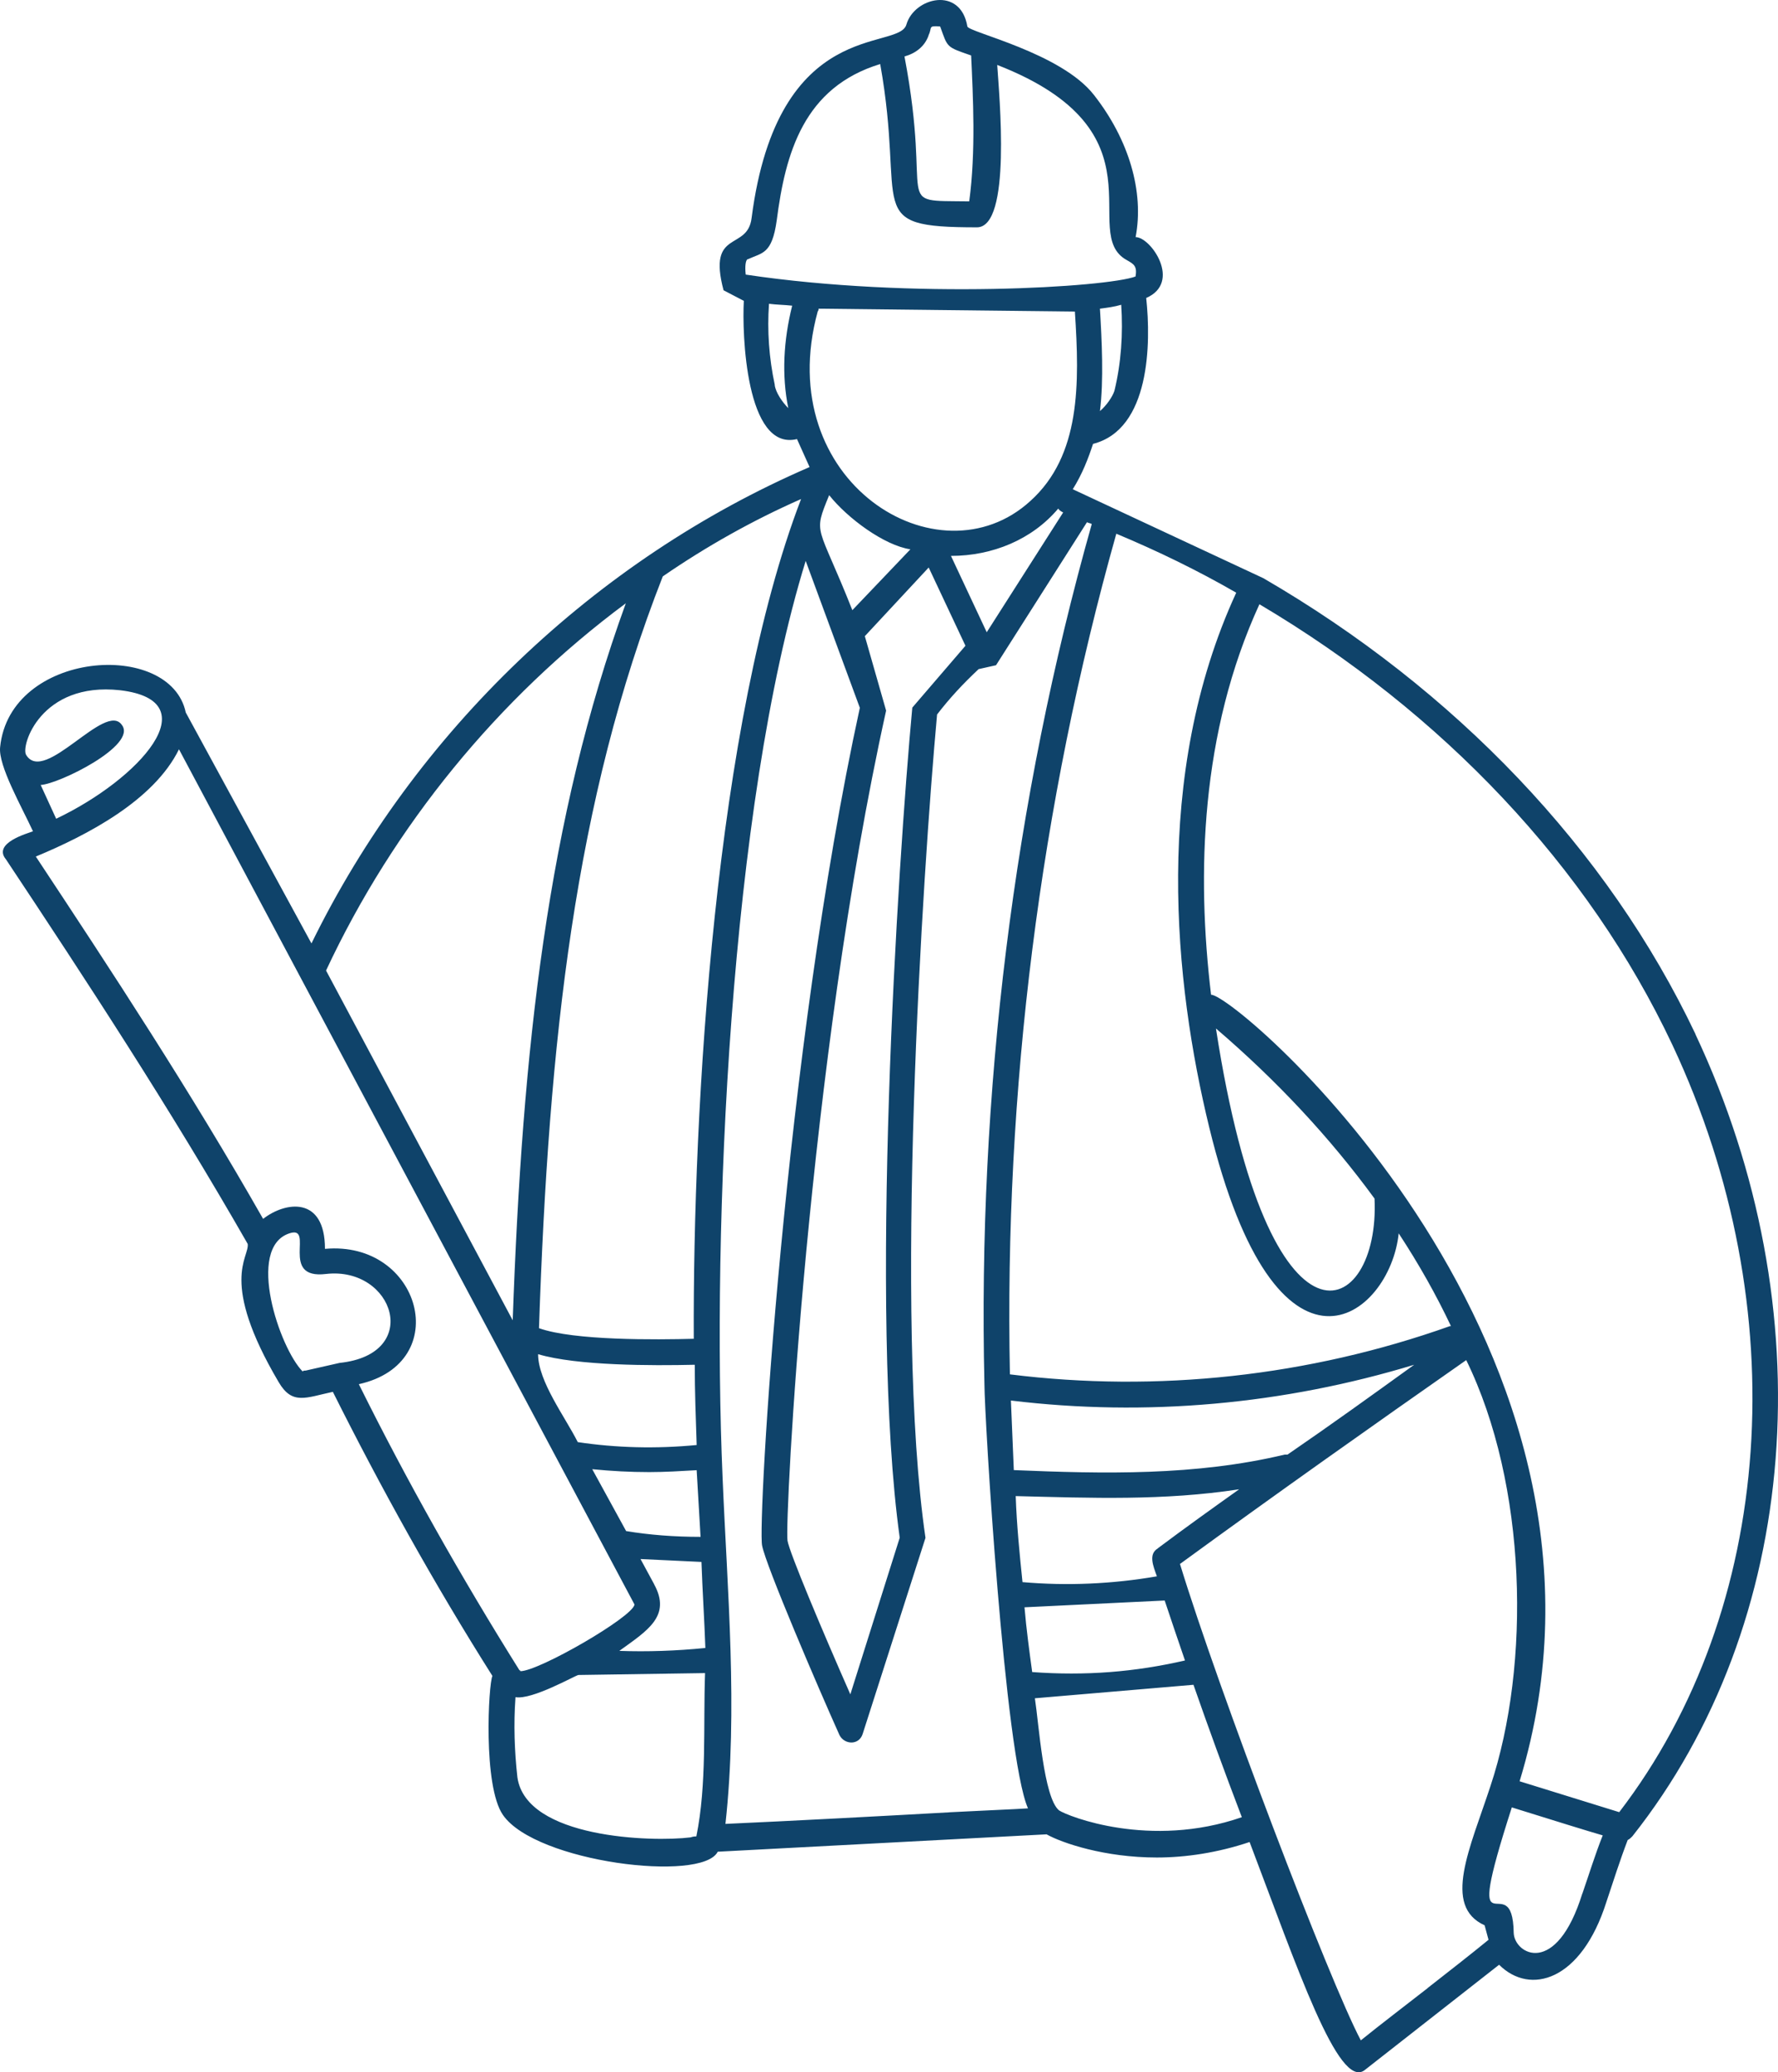 <svg xmlns="http://www.w3.org/2000/svg" width="127" height="148" viewBox="0 0 127 148" fill="none"><path fill-rule="evenodd" clip-rule="evenodd" d="M121.111 73.867C114.824 60.613 103.911 49.23 90.237 41.293L76.626 34.941C77.319 33.835 77.733 32.736 78.075 31.701C82.15 30.666 82.222 24.521 81.872 21.281C84.427 20.174 82.215 16.934 81.115 16.934C81.736 13.694 80.63 9.961 78.146 6.792C75.798 3.759 69.168 2.303 69.097 1.889C68.611 -1.009 65.3 -0.181 64.743 1.753C64.193 3.687 55.557 1.132 53.687 15.557C53.409 17.969 50.511 16.313 51.682 20.731L53.131 21.488C52.995 23.764 53.266 32.25 56.928 31.358L57.827 33.357C42.489 39.98 29.642 52.271 22.247 67.379L13.269 50.886C12.162 45.64 0.693 46.468 0.008 53.369C-0.128 54.682 1.528 57.58 2.356 59.372C2.013 59.507 -0.549 60.2 0.422 61.37C6.153 69.999 12.163 79.177 17.694 88.841C17.829 89.805 15.624 91.46 19.906 98.712C20.877 100.367 21.84 99.818 23.775 99.404C27.229 106.305 31.026 113.136 35.173 119.694C34.894 120.244 34.48 127.559 35.929 129.629C38.278 133.012 50.161 134.461 51.267 132.248L74.755 131.006C75.861 131.627 78.901 132.662 82.627 132.662C84.697 132.662 86.981 132.32 89.257 131.556C92.64 140.456 95.609 149.292 97.479 147.843L107.079 140.321C109.291 142.526 112.953 141.491 114.744 135.831C115.229 134.382 115.708 132.862 116.264 131.413C116.4 131.342 116.471 131.278 116.607 131.135C128.626 115.954 130.353 93.522 121.096 73.851L121.111 73.867ZM119.456 74.624C128.298 93.465 126.778 114.928 115.659 129.423L108.543 127.217C117.935 96.434 88.373 71.041 86.504 71.041C85.469 62.412 85.748 52.335 89.959 43.155C103.012 50.885 113.444 61.861 119.456 74.624ZM79.738 38.118C82.707 39.36 85.54 40.737 88.302 42.329C82.293 55.376 83.884 70.278 86.368 80.492C91.207 100.369 99.286 94.088 99.907 88.086C101.356 90.291 102.598 92.504 103.64 94.709H103.569C93.484 98.299 82.636 99.469 72.137 98.156C71.723 77.937 74.278 57.503 79.738 38.112L79.738 38.118ZM98.181 85.601C98.595 94.159 90.651 98.091 86.854 73.454C91.208 77.179 95.004 81.254 98.181 85.601ZM73.728 119.417C73.521 117.897 73.314 116.384 73.179 114.792L83.192 114.307C83.606 115.549 84.092 116.998 84.641 118.59C81.051 119.417 77.525 119.696 73.728 119.417ZM82.707 110.582C82.015 110.995 82.364 111.823 82.636 112.58C79.46 113.13 76.212 113.272 73.036 112.994C72.829 110.995 72.622 108.919 72.551 106.849C77.939 106.984 83.121 107.191 88.51 106.364C86.575 107.741 84.641 109.126 82.707 110.574L82.707 110.582ZM91.964 103.887H91.757C85.405 105.407 78.839 105.264 72.415 104.993C72.344 103.337 72.279 101.681 72.208 100.025C81.879 101.196 91.685 100.304 101.014 97.47C98.045 99.612 95.076 101.753 91.964 103.887ZM75.941 36.598L70.481 45.155L67.926 39.702C70.895 39.702 73.728 38.532 75.591 36.319C75.663 36.455 75.798 36.526 75.934 36.598L75.941 36.598ZM64.265 109.825L60.739 121.009C58.669 116.313 56.385 110.867 56.25 110.032C56.043 108.583 57.698 76.009 63.294 50.751L61.774 45.434L66.335 40.531L68.961 46.119L65.164 50.537C64.129 61.65 62.052 93.882 64.265 109.818L64.265 109.825ZM46.721 113.137L45.751 111.345L50.104 111.552C50.176 113.622 50.311 115.627 50.383 117.697C48.313 117.904 46.236 117.976 44.237 117.904C46.243 116.455 47.97 115.42 46.721 113.144L46.721 113.137ZM38.435 96.714C41.197 97.542 46.586 97.542 49.626 97.47C49.626 99.333 49.697 101.267 49.762 103.202C46.857 103.48 44.031 103.408 41.269 102.995C40.369 101.203 38.435 98.648 38.435 96.714ZM46.379 105.136C47.485 105.136 48.656 105.064 49.762 105L50.04 109.761C48.177 109.761 46.379 109.625 44.723 109.347L42.303 104.929C43.688 105.064 44.994 105.136 46.379 105.136ZM49.555 95.615C46.928 95.686 40.99 95.751 38.499 94.858C39.192 74.36 41.054 57.174 47.342 41.165C50.454 39.024 53.766 37.161 57.22 35.641C51.075 51.649 49.483 79.05 49.555 95.615ZM58.398 22.252C58.469 22.181 58.469 22.117 58.469 22.045L76.777 22.252C77.119 27.427 77.191 32.537 73.601 35.777C67.042 41.78 55.087 34.4 58.406 22.252H58.398ZM59.226 35.364C60.539 37.019 63.165 38.953 65.028 39.232L60.882 43.578C58.398 37.298 58.048 38.261 59.226 35.364ZM79.602 27.912C79.466 28.326 79.052 28.947 78.567 29.361C78.845 27.156 78.702 24.322 78.567 22.046C79.116 21.974 79.602 21.91 80.087 21.767C80.222 23.837 80.087 25.907 79.602 27.912ZM66.326 2.512C66.605 1.962 66.255 1.819 67.154 1.891C67.704 3.411 67.568 3.34 69.367 3.961C69.502 6.93 69.71 10.791 69.231 14.381C63.564 14.309 66.676 14.93 64.606 4.032C65.363 3.825 66.055 3.339 66.334 2.512L66.326 2.512ZM53.408 18.52C54.443 18.035 55.135 18.178 55.478 15.758C56.099 10.927 57.412 6.237 62.872 4.574C64.735 14.995 61.488 16.236 69.781 16.236C72.265 16.236 71.373 6.851 71.23 4.638C83.456 9.399 76.961 16.65 80.487 18.577C80.972 18.856 81.243 18.991 81.108 19.748C79.102 20.504 65.22 21.404 53.266 19.612C53.195 18.991 53.266 18.577 53.402 18.506L53.408 18.52ZM55.342 27.492C54.928 25.558 54.793 23.623 54.928 21.696C55.478 21.768 56.035 21.768 56.584 21.832C55.963 24.316 55.828 26.8 56.306 29.148C55.892 28.734 55.407 28.041 55.335 27.492L55.342 27.492ZM44.701 43.087C39.105 58.474 37.307 74.904 36.622 94.295L23.289 69.315C28.128 58.966 35.586 49.852 44.701 43.087ZM2.906 56.062C4.219 55.991 9.814 53.236 8.708 51.78C7.531 50.053 3.184 56.062 1.871 53.921C1.457 53.3 2.906 48.675 8.573 49.296C14.996 50.053 9.957 55.648 4.012 58.474L2.906 56.062ZM2.563 61.172C6.224 59.652 10.992 57.169 12.784 53.514L45.323 114.595C45.187 115.494 38.485 119.355 37.172 119.355C37.172 119.355 37.172 119.284 37.101 119.284C32.954 112.661 29.086 105.823 25.631 98.857C32.469 97.337 30.049 88.572 23.212 89.193C23.212 85.396 20.378 85.81 18.794 87.052C13.612 77.945 7.945 69.316 2.557 61.172L2.563 61.172ZM21.834 97.886C21.762 97.886 21.627 97.886 21.627 97.958C19.971 96.302 17.551 89.122 20.663 88.087C22.526 87.466 19.907 91.399 23.29 90.985C28.129 90.435 30.198 96.716 24.26 97.337L21.834 97.886ZM49.326 131.224C46.564 131.567 37.586 131.295 36.958 126.942C36.751 125.079 36.679 123.145 36.822 121.211C38 121.418 41.033 119.69 41.311 119.626L50.361 119.491C50.225 123.287 50.497 127.427 49.74 131.153C49.669 131.153 49.533 131.153 49.326 131.224ZM67.841 129.433C62.866 129.711 56.442 130.054 51.818 130.261C52.717 122.046 51.953 113.695 51.611 105.487C50.854 87.822 52.096 57.724 57.549 40.059L61.417 50.551C56.029 75.259 54.094 108.869 54.437 110.389C54.715 111.838 58.441 120.531 59.961 123.914C60.304 124.606 61.346 124.671 61.617 123.843L66.106 109.832C63.829 94.302 65.899 62.349 66.934 51.028C67.833 49.858 68.797 48.823 69.903 47.788L71.145 47.51L77.64 37.297C77.775 37.368 77.918 37.368 77.982 37.432C72.387 57.238 69.832 78.15 70.317 98.855C70.317 101.131 71.766 125.426 73.429 129.152C72.323 129.223 70.595 129.287 67.833 129.43L67.841 129.433ZM75.648 129.297C74.542 128.398 74.2 123.088 73.921 121.289L85.248 120.326C86.283 123.295 87.46 126.535 88.702 129.782C82.143 132.059 76.269 129.711 75.648 129.297ZM101.97 141.994C100.378 143.236 98.651 144.549 97.202 145.72C94.99 141.58 87.046 120.739 84.284 111.697C91.193 106.658 98.03 101.826 104.731 97.137C109.085 106.037 109.356 118.876 106.458 127.57C105.01 131.987 103.004 136.127 106.044 137.504L106.323 138.539C105.145 139.503 103.561 140.745 101.969 141.987L101.97 141.994ZM113.025 135.228C111.163 141.23 108.186 139.575 108.122 138.054C108.051 132.944 104.325 140.467 107.987 129.083C111.305 130.118 113.304 130.739 114.481 131.081C113.932 132.459 113.511 133.843 113.033 135.221L113.025 135.228Z" fill="#0F436A"></path></svg>